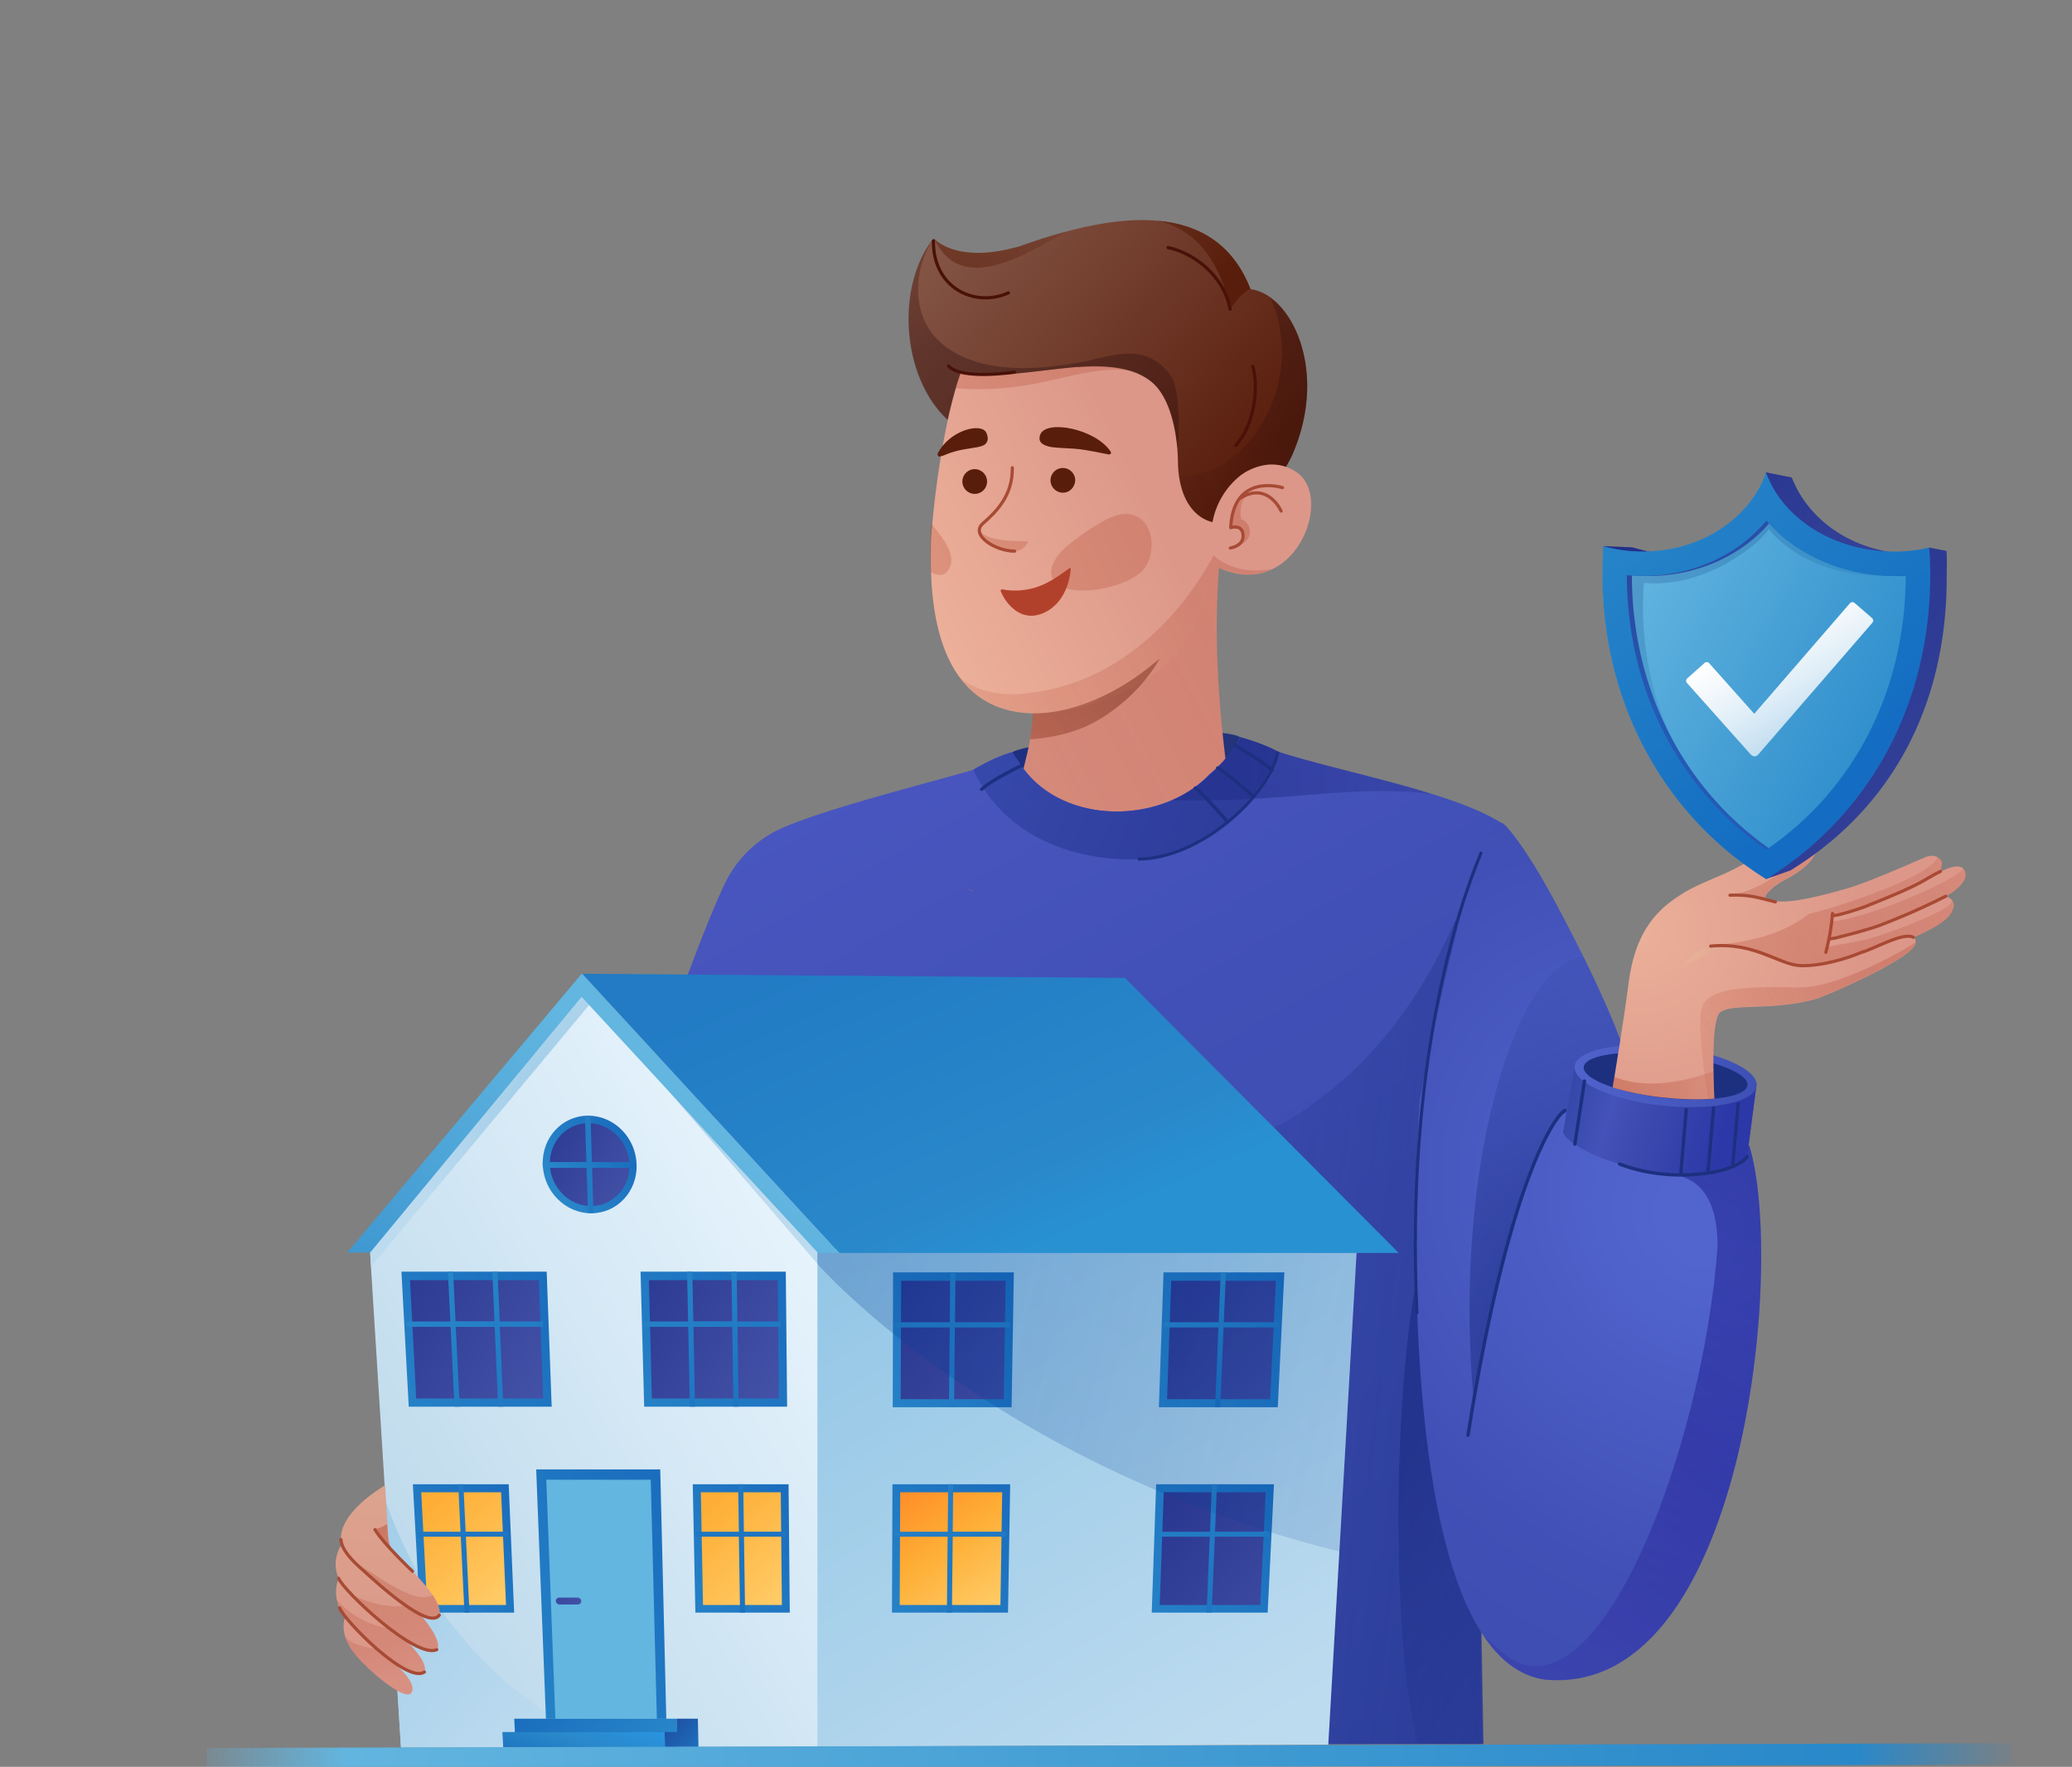 <svg xmlns="http://www.w3.org/2000/svg" fill="none" viewBox="0 0 516 440">
  <rect x="0" y="0" width="516" height="440" fill="#808080" stroke="none"/>
  <g clip-path="url(#a)">
    <g clip-path="url(#b)">
      <path fill="url(#c)" d="M252.1 187.32c4.19-2.67 50.12-7.54 56.85-3.7 6.71 3.82-13.26 24.72-13.26 24.72s-36 .3-37.18-.3c-1.19-.6-12.9-10.12-12.76-10.78.15-.65 6.35-9.94 6.35-9.94Z"/>
      <path fill="#DC9789" d="m300.68 228.3-43.12-1.65-3.11-3.92-7.63-17.3-.83-1.72h.03c.2 0 1.24-.1 2.61-1.01a12.3 12.3 0 0 0 3.68-4.4 26.69 26.69 0 0 0 1.99-4.78c.3-.92.56-1.95.83-3.05l.65-2.7a63.6 63.6 0 0 0 1.34-7.84c.03-.38.06-.8.12-1.21 0-.1 0-.21.02-.3v-.2c.04-.22.04-.4.04-.6l.02-.5c0-.1 0-.19.03-.27l.1-1.55v-.27c0-.14 0-.26.02-.41v-.06c.03-.38.06-.83.06-1.22.03-.26.03-.56.06-.86v-.53c.03-.27.03-.56.06-.83.03-.8.03-1.43.06-1.9.27-4 1.04-.03 3.83-3.74 8.42-11.16 25.93-19.62 35.46-23.5.83-.4 1.48-.63 2.04-.87.78-.32 1.46-.6 2.05-.8h.06l.8-.3a49.57 49.57 0 0 0 1.57-.59l.03-.03v.06c-.03.2-.06.36-.06.54-.08.62-.03 1 0 1.39v.12c.03.27.03.53 0 .89 0 .2-.03.42-.05.65-1.04 15.02 0 30.3 1.21 41.4.21 1.81.39 3.5.6 5.08.32 2.5.62 4.63.89 6.38.53 3.14.89 4.93.89 4.93l1.45 15.22c.12.53.24 1.04.3 1.54 0 .03 0 .06.03.1.62 5.6-3.83 10.86-8.13 10.62Z"/>
      <path fill="url(#d)" d="M321.71 113.54c-.47.98-.98 1.84-1.42 2.67a38.5 38.5 0 0 1-3.09 4.78c-.8 1.07-1.57 1.9-2.25 2.46-2.26 2-3.98 1.67-5.28.12-.1-.09-.18-.2-.27-.32-.12-.18-.24-.33-.33-.5-.26-.45-.53-.93-.74-1.43-.27-.6-.47-1.25-.71-1.93-.15-.45-.27-.9-.39-1.37-.3-1.18-.53-2.46-.77-3.74a78.47 78.47 0 0 1-.92-10.38l-4.24-1.87-2.4-1.07-4.07-1.78-6.85-3.03-.15-.06-10.57-4.66-4.42-1.96-11.42-5.04-6.44 6.73-1.45 1.55-.21.26-.03.03-13.65 14.28c-1.28-.8-2.5-1.72-3.6-2.76-.02-.03-.05-.03-.05-.06-11.66-10.83-12.73-33.54-3.44-45.14 0 0 5.49 6.7 21.8 1.93 4.04-1.46 8.1-2.73 12.02-3.8 7.78-2.02 15.28-3.09 21.93-2.46 10.39.92 18.78 5.78 23.12 17.03 1.75.2 3.5.98 5.13 2.17.47.38.95.77 1.42 1.21 6.89 6.56 11.01 21.73 3.74 38.14Z"/>
      <path fill="url(#e)" d="M309.93 117.64v.06c-.03.65-.12 1.48-.26 2.43-.12.8-.3 1.72-.5 2.7l-.25 1.04c0 .06-.03.09-.03.15-.5 2.16-1.15 4.63-1.95 7.27 0 .03 0 .06-.03.06a205.5 205.5 0 0 1-2.44 7.63l-.18.47-.11.36c-.18.53-.39 1.06-.6 1.6v.03c0 .03 0 .06-.03.06-2.64 7.27-5.75 14.42-8.8 19-2.83 4.18-7.01 7.53-11.64 10.11a60 60 0 0 1-22.1 6.89c-1.28.12-2.41.18-3.45.15h-.3c-4.68-.12-11.42-1.19-16.82-7.16-.5-.56-1-1.15-1.48-1.84-3.6-4.9-6.32-12.4-7-23.89l-.1-2.25c-.09-2.47-.09-5.08 0-7.87.03-.26.03-.6.03-.86.1-1.04.15-2.1.27-3.17a234.84 234.84 0 0 1 2.7-20.13c.39-2.04.77-4.03 1.19-5.93.62-2.88 1.3-5.52 1.99-7.87a54.5 54.5 0 0 1 1.18-3.68c.03-.11.1-.2.12-.32 0-.03.03-.06.03-.1.18-.5.39-.97.56-1.45v-.03c.03-.08.1-.17.12-.26.06-.18.15-.36.24-.54.18-.38.33-.74.5-1.07.3-.56.57-1.1.87-1.54l4-2.14c.06-.03.1-.05.15-.05 6.23-3.33 17.63-9.47 19.56-10.57 2.73-1.6 28.15 11.16 29.55 10.42.6-.36 2.08 7.5 4.1 15.64 1.42 5.84 3.1 11.87 4.92 15.07 1.1 1.96 2.25 2.85 3.41 2.05.24-.18.5-.41.74-.74 1.3-1.99 1.9-1.63 1.84.27Z"/>
      <path fill="#B1412B" d="M280.88 92.23c-12.55-1.36-22.34 6.09-42.87 4.45 1.16-3.94 2.37-7.06 3.62-8.96l3.97-2.14 17.21-3.91s24.6 11.27 18.07 10.56Z" opacity=".25"/>
      <path fill="url(#f)" d="M315.1 115.47a81.97 81.97 0 0 0-10.39 9.7c-1.96 2.11-2.16 4.96-2.16 4.96s-7.48-.56-8.97-11.87c-.14-.95-.2-1.96-.23-3.09-.03-.8.06-13-5.5-19.05-.38-.42-.8-.8-1.24-1.16-2.64-2.13-5.87-3.05-9.35-3.5a42.92 42.92 0 0 0-8.75-.09c-4.95.36-10.15 1.19-15.22 1.63-7.9.75-15.52.57-21.37-3.68l13.2-13.92 26.45-12.13 16.8 4.83s24.06 12.88 25.36 11.34c.63-.68 2.46 5.55 3.68 13.03.27 1.57.45 3.23.65 4.9.69 7.77.39 15.67-2.96 18.1Z"/>
      <path fill="url(#g)" d="M321.71 113.54c-.47.98-.97 1.84-1.42 2.67a38.67 38.67 0 0 1-3.09 4.78 13.46 13.46 0 0 1-2.25 2.46c-2.26 2-3.98 1.67-5.28.12-.1-.09-.18-.2-.27-.32-.12-.18-.24-.33-.33-.5-.26-.45-.53-.93-.74-1.43a81.45 81.45 0 0 0-3.68 3.83c-1.96 2.1-2.16 4.95-2.16 4.95s-7.48-.56-8.97-11.87c4.4.56 8.94-.92 12.94-3.92 5.08-3.7 9.29-9.82 11.37-16.94a34.03 34.03 0 0 0-1.43-23.21c.48.38.95.77 1.43 1.22 7.03 6.58 11.15 21.78 3.88 38.16Z" opacity=".35"/>
      <path fill="#B1412B" d="M236.26 141.82c-1.04 1.76-2.67 1.64-4.51.66-.18-3.09-.21-6.44-.12-10.1.06-.7.15-1.39.24-2.07 2.78 3.56 6.58 7.84 4.39 11.51Zm30.92-7c-5.05 3.65-6.92 8.16-4.07 10.5 4.72 3.86 18.72.8 22.02-3.97 3.38-4.78 1.69-13.92-5.46-13.33-3.12.33-7.6 3.03-12.5 6.8Z" opacity=".25"/>
      <path fill="#591D0B" d="M245.81 119.72a3.1 3.1 0 0 0-3.26-2.88 3.1 3.1 0 0 0-2.88 3.27 3.1 3.1 0 0 0 3.26 2.88 3.08 3.08 0 0 0 2.88-3.27Zm21.96-.3a3.1 3.1 0 0 0-3.27-2.87 3.1 3.1 0 0 0-2.88 3.26 3.1 3.1 0 0 0 3.27 2.88c1.69-.09 2.88-1.57 2.88-3.27Z"/>
      <path stroke="#A74B35" stroke-linecap="round" stroke-linejoin="round" stroke-width=".79" d="M252.67 137.25c-4.63.06-11.22-4-7.87-6.91 3.33-2.91 7.42-6.95 7.3-13.86"/>
      <path fill="#DC9789" d="M318.8 140.6c-.62.42-1.27.81-1.95 1.14-3.42 1.63-7.57 1.98-12.35.08a8.67 8.67 0 0 1-.92-.41h-.06c-.5-.2-.97-.47-1.48-.74l-.06-.68v-.15l-.06-.8-.27-3.33c-.17-1.9-.05-3.83.3-5.67a19.43 19.43 0 0 1 7.24-11.84c.24-.15.48-.3.71-.47 1.4-.84 3-1.52 4.72-1.84a10.86 10.86 0 0 1 8.22 1.66c6.44 4.3 4 17.5-4.03 23.06Z"/>
      <path fill="#591D0B" d="M276.16 113.18c.4.06.65-.38.45-.69-3.76-5.7-16.05-8.08-17.55-4.27-.6 1.6.23 2.44 1.9 2.92 1.26.4 3.63.4 6.56.6 3.36.25 7.92 1.36 8.64 1.44Zm-42.14.52c-.39.05-.65-.44-.47-.81 2.92-5.8 11.09-7.87 12.16-4.96.5 1.3.27 2-.26 2.6-.75.82-2.97.95-5.5 1.4-3.77.69-4.66 1.6-5.93 1.76Z"/>
      <path fill="#290C0F" d="M293.23 111.58c-.98-8.63-3.42-14.12-6.53-16.53-4.84-3.7-11.25-4.06-18.13-3.59.09.06-3.6-.62-3.6-.62 9.44-.69 19-7.15 26.36 2.4 2.88 3.74 2.25 16.15 1.9 18.34Z" opacity=".35"/>
      <path fill="url(#h)" d="M268.21 91.37c-.56.03-14.47 1.54-14.95 1.63-1.72.18-3.17.24-4.36.33h-.06c-1.13.06-2.02.09-2.64.09-2.44-.03-6.7-.53-6.86-.71-.06.09-.09.18-.15.3-1.1 2.34-2.96 10.23-3.29 11.54-11.66-10.9-12.73-33.63-3.44-45.2-4.54 6.74-6.5 19.38 2.58 26.62 7.3 5.85 18.75 6.65 29.73 4.9 1.25.23 3.36.53 3.44.5Z" opacity=".35"/>
      <path fill="url(#i)" d="M311.39 72c-2.32.82-5.05 5.04-5.05 5.04s-2.6-18.82-18.13-22.08c10.45.92 18.82 5.81 23.18 17.03Z"/>
      <path stroke="#491107" stroke-linecap="round" stroke-linejoin="round" stroke-width=".79" d="M236.23 91.13c3.05 3.57 16.4 1.55 16.4 1.55"/>
      <path fill="#B1412B" d="M243.76 131.74c1.6 3.59 11.34 2.84 12.02 3.08.68.24-1.13 2.5-3.11 2.5-2.67 0-9.41-1.96-8.9-5.58Z" opacity=".25"/>
      <path fill="url(#j)" d="M307.41 136.3c5.58-1.57 4.13-6.08 1.87-6.91-.8-.54-.38-6.38 2.35-6.26l-2.94.94s-1.4 1.84-1.57 3.39l-.54 3.95 1.87-.15s1.45 1.21 1.28 1.99c-.15.77-.78 2.04-.78 2.04l-1.54 1.01Z" opacity=".3"/>
      <path stroke="#A74B35" stroke-linecap="round" stroke-linejoin="round" stroke-width=".79" d="M306.4 136.48s3.2-.47 3.18-3.02c-.06-3.1-3.09-2.05-3.09-2.05.65-13.86 12.9-9.97 12.9-9.97"/>
      <path stroke="#A74B35" stroke-linecap="round" stroke-linejoin="round" stroke-width=".79" d="M308.87 124.05c6.94-4.25 10.17 3.23 10.17 3.23"/>
      <path stroke="#491107" stroke-linecap="round" stroke-linejoin="round" stroke-width=".79" d="M232.46 60c-.15 11.7 10.27 16.68 18.66 12.94m39.76-11.28c6.3 1.25 14 7.03 15.46 15.34m1.4 33.93c4.78-5.2 5.76-14.66 4.24-19.7"/>
      <path fill="url(#k)" d="M303.55 141.44c0 .03 0 .06-.03.06.03.27.03.53 0 .89 0 .2-.02.41-.06.65-1.03 15.02 0 30.3 1.22 41.4a311.66 311.66 0 0 0 1.48 11.46c.51 3.14.87 4.93.87 4.93l1.45 15.22c.12.53.24 1.04.3 1.54-10.98 1.31-37.27 3.66-54.3 5.14l-7.63-17.3-.83-1.72c.09.02 1.33.38 2.94-.75 1.03-.74 2.25-2.13 3.35-4.69a25.57 25.57 0 0 0 1.96-4.75c.3-.95.56-1.95.83-3.08l.65-2.7a65.2 65.2 0 0 0 1.25-7.13v-.03c.03-.23.06-.44.06-.68.03-.38.06-.8.12-1.21v-.18c0-.03 0-.1.02-.12v-.18h-.02c.02-.2.02-.39.02-.6-4.68-.11-11.42-1.18-16.82-7.15-.5-.56-1-1.15-1.48-1.84 3.77 3.21 9.79 4.9 16.64 4.04.69-.06 1.34-.15 2-.24 18.12-2.46 33.64-14.84 43.58-32.17 0 0 0-.03.03-.03s.03-.03.03-.03c.24-.38.47-.8.68-1.21l.36-.69s.44.48 1.3 1.1h.03c.03 0 .03.03.03.03.03.03.06.06.12.06l.45.27c4.06 2.43 8.3 2.7 12.7 1.93-3.42 1.63-7.57 1.98-12.35.09-.32-.06-.65-.21-.95-.33Z" opacity=".27"/>
      <path fill="url(#l)" d="M265.51 57.65c-10.05 5.82-26.34 16.03-32.84 1.81 0 0 5.3 6.5 21.15 1.87 3.95-1.42 7.84-2.7 11.7-3.68Z" opacity=".48"/>
      <path fill="#5564AE" d="m51.81 387.36.03.05c-.38.12-.41.1-.03-.06Z"/>
      <path fill="url(#m)" d="m396.76 335.37-28.37 46.55.92 52.39-80.69.05-85.12.07-.53-97.59-1.3 6.71-.03.03c-1.04 1.28-26.27 32.08-55.46 55.08a26.95 26.95 0 0 1-7.42 4.13c-24.8 9.08-8.2-61.32-4.04-65.47 7.36-4.6 31.72-87.05 45.64-116.97 3-6.44 8.28-11.54 14.84-14.33 12.34-5.22 36.82-11.22 47.06-14.28 5.6-3.38 9.67-4.42 9.67-4.42l2.28 3.36c7.84 11.54 24.75 14.18 37.6 8.57a28.61 28.61 0 0 0 9.29-6.35c3.47-2.97 6.51-6.32 7.68-9.29 0 0 5.17 1.34 9.29 3.53 9.91 3.24 24.69 6.33 38.4 10.54 7.06 2.17 13.44 4.63 17.95 7.6 17.2 17.24 44.42 93.84 44.42 93.84l-22.08 36.25Z"/>
      <path fill="url(#n)" d="m368.54 381.92.92 52.39-80.7.05c-1.55-28.47-2.46-144.3-2.46-144.3s49.79-.38 76.05-60.76l34.55 106.06-28.36 46.56Z" opacity=".8"/>
      <path fill="#3648A9" d="M136.59 345.98c1.87 0 3.35-1.81 3.35-4.06 0-2.26-1.51-4.07-3.35-4.07s-3.36 1.8-3.36 4.06 1.49 4.07 3.36 4.07Z"/>
      <path stroke="url(#o)" stroke-miterlimit="10" stroke-width=".79" d="M191.54 272.74c.44 2.9 8.52 49.2 10.65 58.82 2.14 9.62 3.38 39.15 3.38 39.15"/>
      <path fill="url(#p)" d="M318.24 187.17c-4.87 13.27-17.98 23.75-31.57 26.42-6.8 1.33-33.77.89-44.24-21.85 5.6-3.38 9.67-4.42 9.67-4.42l2.29 3.36c9.97 14.66 34.54 14.98 46.88 2.22a35.25 35.25 0 0 0 7.68-9.29s5.17 1.34 9.3 3.56Z"/>
      <path fill="url(#q)" d="M356.64 197.71c-20.62-2.46-36.05 2.28-64.66 1.54a28.6 28.6 0 0 0 9.29-6.35 35.71 35.71 0 0 0 7.69-9.29s5.16 1.34 9.28 3.53c9.91 3.27 24.7 6.36 38.4 10.57Z" opacity=".6"/>
      <path stroke="#1D3080" stroke-miterlimit="10" stroke-width=".77" d="M318.24 187.17c-1.93 10.66-19.17 26.77-34.9 26.77"/>
      <path fill="url(#r)" d="M288.69 164.23c-3.27 5.79-9.23 11.93-16.47 15.8-7.24 3.85-15.7 4.06-15.7 4.06s.5-2.5.74-6.44c5.17.09 17.48-1.52 31.43-13.57v.15Z" opacity=".7"/>
      <path fill="url(#s)" d="m337.89 310.93-4.34 75.45-2.76 48.13-128.15.45h-.3l1.04-123.5v-.53h134.5Z"/>
      <path fill="url(#t)" d="M251.03 401.6h-28.9l.12-31.96h29.32l-.54 31.96Z"/>
      <path fill="url(#u)" d="M249.14 399.7h-25.08l.12-28.07h25.4l-.44 28.07Z"/>
      <path fill="url(#v)" d="M250.64 381.45v1.25h-13.38l-.2 18.9h-1.25l.18-18.9h-13.3v-1.25h13.33l.11-11.81h1.25l-.12 11.8h13.38Z"/>
      <path fill="url(#w)" d="M315.7 401.6h-28.88l1.1-31.96h29.34l-1.57 31.96Z"/>
      <path fill="url(#x)" d="M313.85 399.7h-25.04l1-28.07h25.4l-1.36 28.07Z"/>
      <path fill="url(#y)" d="m315.98 381.45-.09 1.25h-13.35l-.8 18.9h-1.25l.78-18.9h-13.3l.03-1.25h13.33l.47-11.81h1.28l-.5 11.8h13.4Z"/>
      <path fill="url(#z)" d="M251.92 350.46h-29.6l.08-33.6h30.09l-.57 33.6Z"/>
      <path fill="url(#A)" d="M249.97 348.45H224.3l.12-29.5h26.02l-.47 29.5Z"/>
      <path fill="url(#B)" d="M251.54 329.27v1.31H237.8l-.2 19.88h-1.28l.2-19.88h-13.65v-1.3h13.66l.11-12.41h1.3l-.11 12.4h13.7Z"/>
      <path fill="url(#C)" d="M318.21 350.46H288.6l1.16-33.6h30.09l-1.64 33.6Z"/>
      <path fill="url(#D)" d="M316.31 348.45h-25.67l1.04-29.5h26.06l-1.43 29.5Z"/>
      <path fill="url(#E)" d="m318.51 329.27-.06 1.31h-13.74l-.83 19.88h-1.27l.83-19.88h-13.65l.06-1.3h13.65l.5-12.41h1.3l-.53 12.4h13.74Z"/>
      <path fill="url(#F)" d="m203.56 434.99-103.7.18-3.83-61.35-3.65-58.38-.21-3.8.38-.44 52.17-65.89 58.4 65.89.32.36.09.09.03 2.6V435Z"/>
      <path fill="url(#G)" d="M156.5 435.17H99.85l-3.83-61.35c13.3 37.78 40.5 56.54 60.48 61.35Z"/>
      <path fill="url(#H)" d="m168.57 428.01.15 7.04h-43.35l-.15-3.71h3l-.15-3.32h40.5Z"/>
      <path fill="url(#I)" d="m173.8 428.01.14 7.04h-8.33l-.1-3.71h3.12l-.09-3.32h5.26Z"/>
      <path fill="url(#J)" d="M165.93 428.05h-29.97l-2.43-62.12h30.89l1.51 62.12Z"/>
      <path fill="url(#K)" d="M163.59 428.05H138.3l-2.26-59.54h26.02l1.52 59.54Z"/>
      <path fill="url(#L)" d="M143.89 399.58h-4.54a.94.94 0 0 1-.92-.86c-.03-.47.35-.86.86-.86h4.54c.47 0 .89.39.92.86 0 .48-.39.86-.86.86Z"/>
      <path fill="url(#M)" d="M165.6 435.08h-40.29l-.18-3.71h40.39l.09 3.7Z"/>
      <path fill="url(#N)" d="M196.67 401.6h-23.5l-.65-31.96h23.86l.3 31.96Z"/>
      <path fill="url(#O)" d="M194.72 399.7h-19.65l-.53-28.07h19.9l.28 28.07Z"/>
      <path fill="url(#P)" d="M195.78 381.45v1.25h-10.5l.27 18.9h-1.25l-.3-18.9h-10.7l-.04-1.25H184l-.17-11.81h1.27l.15 11.8h10.53Z"/>
      <path fill="url(#Q)" d="M137.39 350.32h-35.6l-1.82-33.63h36.17l1.25 33.63Z"/>
      <path fill="url(#R)" d="M135.28 348.27h-31.63l-1.54-29.47h32.07l1.1 29.47Z"/>
      <path fill="url(#S)" d="m124.24 329.1.06 1.33h-10.8l.98 19.89h-1.3l-.95-19.89h-11.01l-.06-1.33h11l-.62-12.4h1.3l.6 12.4h10.8Z"/>
      <path fill="url(#T)" d="m135.22 329.1.06 1.33h-10.8l.86 19.89h-1.28l-.86-19.89h-11l-.06-1.33h11l-.53-12.4h1.3l.54 12.4h10.77Z"/>
      <path fill="url(#U)" d="M196.02 350.32h-35.6l-.9-33.63h36.17l.33 33.63Z"/>
      <path fill="url(#V)" d="M193.97 348.27h-31.63l-.74-29.47h32.08l.3 29.47Z"/>
      <path fill="url(#W)" d="m183.44 329.1.03 1.33H172.7l.39 19.89h-1.28l-.42-19.89h-10.97l-.06-1.33h11l-.26-12.4h1.3l.27 12.4h10.77Z"/>
      <path fill="url(#X)" d="m194.41 329.1.03 1.33h-10.77l.27 19.89h-1.28l-.3-19.89h-11v-1.33h10.98l-.18-12.4h1.3l.18 12.4h10.78Z"/>
      <path fill="url(#Y)" d="M158.54 290.07c-.17-6.74-5.57-12.23-12.07-12.23s-11.57 5.5-11.3 12.23c.23 6.7 5.66 12.08 12.07 12.08 6.4 0 11.48-5.37 11.3-12.08Z"/>
      <path fill="url(#Z)" d="M156.76 290.07c-.14-5.7-4.74-10.36-10.23-10.36-5.5 0-9.8 4.66-9.59 10.36.21 5.67 4.78 10.27 10.24 10.27s9.73-4.6 9.58-10.27Z"/>
      <path fill="url(#aa)" d="M158.37 290.84h-23.18l-.06-1.45h23.18l.06 1.45Z"/>
      <path fill="url(#ab)" d="m147.06 278.02.74 24.07h-1.36l-.77-24.07h1.4Z"/>
      <path fill="url(#ac)" d="M128.04 401.6h-23.47l-1.75-31.96h23.86l1.36 31.96Z"/>
      <path fill="url(#ad)" d="M126.02 399.7h-19.64l-1.48-28.07h19.9l1.22 28.07Z"/>
      <path fill="url(#ae)" d="m126.47 381.45.06 1.25h-10.5l.88 18.9h-1.24l-.92-18.9h-10.71l-.06-1.25h10.7l-.56-11.81h1.28l.56 11.8h10.5Z"/>
      <path fill="url(#af)" d="M203.56 314.76v-.03l-56.17-65.26-55.01 65.97-.21-3.8.38-.44 52.17-65.89 58.66 64.11.06 2.14.12 2.7v.5Z"/>
      <path fill="url(#ag)" d="m337.88 310.93-4.33 75.45c-85.99-21.37-130-71.62-130-71.62l-.05-4.1 134.38.27Z" opacity=".5"/>
      <path fill="url(#ah)" d="M348.33 312.03H209.05l-64.1-69.53 49.65.38 59.52.45 26.02.2L294 257.45l13.86 13.92 40.47 40.66Z"/>
      <path fill="url(#ai)" d="M240.86 221.33c.14.06.77.24 1.75.77-.12-.05-.24-.11-.36-.14-.18-.1-.35-.15-.5-.24-.06-.03-.1-.06-.15-.06a2.1 2.1 0 0 0-.39-.15c-.09-.09-.2-.12-.35-.18Z"/>
      <path fill="url(#aj)" d="m209.05 312.03-64.13-69.6-58.45 69.51 5.73-.03 52.64-63.66 58.9 63.81 5.3-.03Z"/>
      <path fill="url(#ak)" fill-opacity=".7" d="M352.98 434.16c-6.21-26.02-6.25-82.17-.38-114.73l16.22 79.96-.56 35.02-15.28-.25Z" opacity=".8"/>
      <path fill="url(#al)" d="m513.83 434.1-470 1.22v5.3l470-1.2v-5.32Z"/>
      <path fill="url(#am)" d="M384.7 418.28c-6.12-.88-11.09-4.77-15.13-10.73-22.83-33.63-16.04-133.36-16.04-133.36s14.03-75.29 21.03-68.91c4.1 3.74 12.68 18.64 19.78 33 5 10.14 9.28 20.01 10.74 25.52.3 1.12.76 2.23 1.37 3.32a24.64 24.64 0 0 0 6.27 7.02l.4.32c8.51 6.62 20.62 10.34 22.33 10.85l.2.06c9.02 29.4-1.17 137.61-50.96 132.91Z"/>
      <path fill="url(#an)" d="m406.45 267.12-16.64 10.13c-8.82 3.53-20.4 57.51-22.75 72.22-5.3-55.87 9.4-108.8 27.04-111.16l.24-.02c5 10.13 9.28 20 10.74 25.51.3 1.12.76 2.23 1.37 3.32Z"/>
      <path fill="url(#ao)" d="M384.7 418.28c-6.11-.88-11.09-4.77-15.13-10.73 1.17.94 2.42 2.03 3.76 3.28 23.52 21.96 50.75-49.15 54.4-100.49 0-17.78-10.15-17.13-11.5-18.18l-.17-.13s1.52-9.43-2.94-17.57l-.17-.3 14.78 1.16 9.71-5.29-1.99 15.28.2.06c9.02 29.4-1.17 137.61-50.95 132.91Z" opacity=".8"/>
      <path fill="url(#ap)" d="m437.44 270.03-1.99 15.28-.35 2.74c-5.28 3.45-12.1 4.48-18.88 4.1-12.8-.7-25.4-6.38-26.97-10.12l3.03-16.98 2.6 3.5 1.67 1.5 4.66 1.32 7.26 2.44 4.25.33.23.02 14.78 1.16 9.71-5.29Z"/>
      <path fill="url(#aq)" d="M109.4 402.22c-.56 1.96-4.86-.41-5-.47.14.18 6.05 6.77 4.41 9.05-1.45 2.32-8.48-3.03-9.25-3.62.74.62 7.18 6.17 6.17 9.2-.74 2.26-7.48-2.08-7.48-2.08s5.97 4.9 4.13 7.33c-1.6 2.14-11.84-6.38-14.9-10.95-.71-1.1-1.19-2.1-1.48-3-.95-2.93-.06-4.9-.06-5.13a8.43 8.43 0 0 1-1.9-3.5c-.03-.15-.1-.3-.1-.42-.47-2.07-.26-4.21.48-5.52-1.21-2.13-1.21-5.93.77-8.57-1-2.26.1-8.14 10.69-14.64l.62 9.7.18 2.74s.09 2.88 1.33 4.13c3.12 3.23 7.4 7.3 9.77 10.8 1.24 1.87 1.98 3.62 1.63 4.95Z"/>
      <path fill="url(#ar)" d="M109.4 402.22c-.56 1.96-4.86-.41-5-.47.14.18 6.04 6.77 4.41 9.05-1.45 2.32-8.48-3.03-9.25-3.62.74.62 7.18 6.17 6.17 9.2-.74 2.26-7.48-2.08-7.48-2.08s5.96 4.9 4.12 7.33c-1.6 2.14-11.84-6.38-14.9-10.95-.7-1.1-1.18-2.1-1.47-3 2.16 2.44 7.35 2.85 7.35 2.85s-7.53-7.83-9.31-11.48c-.1-.2-.18-.39-.24-.56l.15.14c6.23 6.47 12.9 6.8 12.9 6.8s-6.76-5.28-8.9-8.1c8.25 3.8 13.03 2.46 13.03 2.46S88.1 389.4 87.63 388.57c7.03 4.25 15.52 11.1 20.17 8.67 1.22 1.9 1.96 3.65 1.6 4.98Z" opacity=".27"/>
      <path stroke="#A74B35" stroke-linecap="round" stroke-linejoin="round" stroke-width=".79" d="M84.9 383.4c.18 2.47 2.55 5.05 5.46 7.6 2.88 2.56 16.32 15.17 19.05 11.22"/>
      <path fill="url(#as)" d="M97.92 386.38c-2.31-2.32-4.63-5.61-4.63-5.61s1.49-.12 3.12-1.25l.18 2.73c.03 0 .12 2.88 1.33 4.13Z" opacity=".5"/>
      <path fill="url(#at)" d="M437.46 270.3c-.14 2.45-3.95 4.25-9.7 5.01h-.03c-.52.07-1.05.13-1.6.18a62 62 0 0 1-11.75-.13 60.36 60.36 0 0 1-13.4-2.83c-5.5-1.9-8.98-4.43-8.84-6.86.14-2.5 4.1-4.32 10.02-5.05 3.72-.47 8.22-.5 13.05 0a65.9 65.9 0 0 1 11.9 2.32c6.35 1.96 10.5 4.72 10.35 7.36Z"/>
      <path fill="#1D3080" d="M435.18 270.26c-.2 1.79-3.7 3-8.91 3.41h-.03l-1.45.1a69.2 69.2 0 0 1-10.6-.41 65.45 65.45 0 0 1-12-2.4c-4.9-1.54-7.98-3.47-7.78-5.25.2-1.82 3.83-3.05 9.2-3.43a65.7 65.7 0 0 1 11.78.33 72.61 72.61 0 0 1 10.64 2h.03c5.67 1.6 9.33 3.72 9.11 5.65Z"/>
      <path stroke="#A74B35" stroke-linecap="round" stroke-linejoin="round" stroke-width=".79" d="M84.33 393.05c1.22 3.18 19.38 20.27 24.45 17.75m-24.21-10.39c1.1 3.1 16.83 19.03 21.13 15.97m-12.32-35.44c2.32 3.74 9.35 10.36 9.35 10.36"/>
      <path fill="url(#au)" d="m485.27 222.82-.68.38s.03 0 .06.03c.24.06 1.04.36 1.54 1.04a2 2 0 0 1 .27 1.84c-.63 2.23-2.7 3.77-6.5 5.73-3.06 1.57-3.44 1.6-3.5 1.6.12.06.24.15.32.27.1.09.15.18.18.3.1.23.12.5.1.74-.07 3.5-19.95 12.28-24.49 13.92-10.89 3.17-21.13 1.1-24.18 3.41-1.27 1.1-1.7 6.08-1.7 12a214.21 214.21 0 0 0 .24 9.52h-.03l-1.52.1c-3.28.16-7.1.05-11.14-.4a68.4 68.4 0 0 1-12.63-2.49l.43-2.6 1.05-6.52c.92-5.85 1.88-12.16 2.51-17.06 1.7-12.85 7.27-18.25 13-21.81 2.84-1.93 6.91-3.5 10.53-5.1a61.04 61.04 0 0 0 15.79-10.16c1.98-1.75 3.94-3.26 4.68-3.47 1.67-.56 3.2-.24 3.74 1.63.24.92.27 2.17-.09 3.9-1.1 3.52-2.31 6.13-8.93 9.6a15.62 15.62 0 0 0-3.26 2.26c-1.1.98-1.66 1.7-1.3 2.2.11.15.32.3.59.38.11.06.3.1.47.15.15.03.33.1.54.12h.02c3 .5 7.33.18 18.85-3.15 5.16-1.5 16.32-6.47 19.1-7.65 1.34-.57 2.35-.48 3.06-.12.8.38 1.19 1.04 1.22 1.42a16.9 16.9 0 0 1-.18 1.73l-.09.5s3.86-2.2 5.5-.83c.17.15.35.36.47.62 1.12 2.47-2.64 5.17-4.04 5.97Z"/>
      <path fill="url(#av)" d="M434.47 235.82c-8.66-.83-12.17-.21-15.28 4.95 5.96-4.18 15.28-4.95 15.28-4.95Z"/>
      <path fill="url(#aw)" d="M453.22 209.55c-1.1 3.53-2.31 6.14-8.93 9.62a15.66 15.66 0 0 0-3.26 2.25c-1.1.98-1.66 1.7-1.3 2.2l-.37.12-.23-.06-6.26-1.25.47-.09c6.56-1.3 19.23-10.89 19.97-16.7.24.91.24 2.19-.09 3.91Z" opacity=".27"/>
      <path stroke="#A74B35" stroke-linecap="round" stroke-linejoin="round" stroke-width=".79" d="M484.56 223.2c-7.95 3.98-13.18 5.97-16.3 7.19-3.1 1.21-10.11 2.93-10.11 2.93-.86.27-1.75.42-2.64.5"/>
      <path stroke="#A74B35" stroke-linecap="round" stroke-linejoin="round" stroke-width=".79" d="M476.46 233.41c-2.52-1.36-9.76 2.94-12.91 3.77-3.3 1.43-9.88 3.47-15.16 3.3-5.28-.18-11.22-5.91-22.38-4.87M483.25 217c-4.84 2.38-3.41 2.7-18.72 8.76-1.81.7-6.6 2.2-7.87 2.25m-14.53-3.41c-4.51-1.1-6.38-1.84-11.31-1.67"/>
      <path stroke="#A74B35" stroke-linecap="round" stroke-linejoin="round" stroke-width=".79" d="M456.37 227.5c-.27 3.27-.83 6.5-1.66 9.65"/>
      <path fill="url(#ax)" d="M477.02 234.69c-.06 3.5-19.94 12.29-24.48 13.92-10.89 3.17-21.13 1.1-24.18 3.41-1.28 1.1-1.7 6.1-1.7 12.05-.01 3.07.1 6.38.24 9.53l-1.52.1c-.53-3.37-1.03-6.95-1.4-10.3-.6-5.5-.82-10.34-.13-12.5 2.07-6.63 19.1-4.67 25.63-5.05 10.06-.57 26.62-10.39 27.54-11.16Z" opacity=".3"/>
      <path fill="url(#ay)" d="M480.14 234.75c.35.09.59.2.68.2l-.68-.2Z" opacity=".27"/>
      <path fill="url(#az)" d="m485.27 222.82-.68.38s.03 0 .06.03l-.45.15c-.68.24-1.3.5-1.69.77l-.27.18c-2.28 1.48-6.08 3.06-10.06 4.51h-.03a176.31 176.31 0 0 1-15.48 4.75c-.18.03-.36.09-.48.18-1.1.56-.89 1.99-.89 1.99s6.47-1.1 9.91-1.93c3.44-.83 20.92-7 21-9.56.34.45.51 1.04.28 1.84-.63 2.23-2.7 3.77-6.5 5.73-3.06 1.57-3.44 1.6-3.5 1.6a.9.9 0 0 1 .32.27l-1.63-.53-.12-.03s-1.13-.27-2.73.59c-.06.03-.15.06-.2.12a59.85 59.85 0 0 1-8.25 3.32c-.12.03-.24.1-.36.12h-.03c-5.64 1.84-11.78 3.24-15.04 3.24-4.54-.03-8.37-2.76-15.73-4.63-1.04-.27-4.51-.3-5.7-.54 6.32-.6 15.97-1.9 23.47-7.8 5.46-1.1 30.77-9.26 31.96-14.13.8.38 1.19 1.04 1.22 1.42-.03.57-.1 1.16-.18 1.72-5.28 4.28-23.24 10.78-24.4 10.99a14.74 14.74 0 0 0-2.7.86l-.23.09.18.56.12.36c10.35-1.16 31.54-10.8 32.49-13.24.18.15.36.36.47.62 1.01 2.5-2.76 5.2-4.15 6Z" opacity=".27"/>
      <path fill="url(#aA)" d="M484.8 143.84c0 31.76-13.63 57.4-38.9 72.92 0 .03-6.06 2.14-6.06 2.14-23.86-15.08-40.5-51.43-40.5-82.92 0 .03 7.18.33 7.18.33 3.03.83 5.87 1.63 9.23 1.63 6.88 0 12.4-2.47 16.44-6.26a26.5 26.5 0 0 0 7.65-14.01l6.38 1.27c3.98 10.42 14.84 18.37 28.63 18.97.57.03 1.1.03 1.7.03 1.78 0 3.85-1.58 3.85-1.58l4.34.83c.17 2.2.06 4.4.06 6.65Z"/>
      <path fill="url(#aB)" d="m474.85 137.9-1 7.46-25.17 13.14-15.7-21.57-.86-5.25a26.38 26.38 0 0 0 7.66-14.01l6.38 1.27c4.04 10.39 14.87 18.37 28.7 18.97Z"/>
      <path fill="url(#aC)" d="M480.46 143.3c0 32.53-15.43 59.9-40.65 75.48-24.72-15.2-40.68-42.92-40.68-75.47 0-2.4.09-4.78.27-7.16a36.5 36.5 0 0 0 9.82 1.34c14.42 0 26.59-8.25 30.56-19.59 4.13 11.34 16.77 19.59 31.75 19.59 3.03 0 5.94-.36 8.73-.98.11 2.25.2 4.51.2 6.8Z"/>
      <path fill="url(#aD)" fill-opacity=".65" d="M420.08 190.17c-13.53-20.42-10.68-45.02-10.68-45.02 16.2 1.51 29.9-10.87 31.06-13.36 0-.18 8.97 12.73 31.19 11.6 22.2-1.12-11.19-5.9-11.19-5.9l-20.14-10.69-28.01 13.36-8.97 1.9 6.3 36.41 8.4 12.41 2.04-.71Z" opacity=".5"/>
      <path fill="url(#aE)" d="M469.45 139.36c-3.05-.24-6.08-.8-8.96-1.81a42.6 42.6 0 0 1-13.91-8.22 45.13 45.13 0 0 1-6.8-7.1c-.15-.17-.3-.38-.41-.62-5.14 9.35-14.93 17.21-27.72 17.21-3.44 0-7.95-.14-11.07-1-.18 2.37-.3 3.02-.3 5.43 0 31.7 15.11 58.85 38.7 74.37a24.43 24.43 0 0 0 5.81-2.97c.1-.23.24-.44.4-.62 3.02-3.8 7.29-6.17 10.97-9.23a17.28 17.28 0 0 0 4.51-5.31c1.13-2.17 2.02-4.34 3.59-6.2.3-.36.77-.54 1.25-.51 1.4-3.38 3.02-6.62 4.72-9.85 1.72-3.24 3.53-6.47 4.86-9.92 1.43-3.59 1.87-7.44 2.31-11.27.87-7.48 1.22-15 1.88-22.5-3.3.03-6.56.33-9.83.12Zm3.74 25.79a81.79 81.79 0 0 1-7.54 19.4 79 79 0 0 1-11.9 16.36c-3.8 4-8.04 7.6-12.63 10.75a78.67 78.67 0 0 1-24.37-27.01 84.09 84.09 0 0 1-7.65-19.5 89.24 89.24 0 0 1-2.7-21.87c1.33.12 2.67.17 4 .17 8.2 0 16-2.25 22.59-6.52a36.1 36.1 0 0 0 8.16-7.25 36.1 36.1 0 0 0 8.51 7.28 43.8 43.8 0 0 0 23.26 6.5c.98 0 1.93-.03 2.91-.1a92.01 92.01 0 0 1-2.64 21.79Z"/>
      <path fill="url(#aF)" d="M439.9 129.66a36.09 36.09 0 0 0 8.52 7.27 43.8 43.8 0 0 0 23.26 6.5c.98 0 1.93-.03 2.9-.1a90.61 90.61 0 0 1-2.63 21.76 81.82 81.82 0 0 1-7.54 19.41 79.03 79.03 0 0 1-11.9 16.36c-3.8 4-8.04 7.6-12.64 10.74a78.66 78.66 0 0 1-24.36-27 80.84 80.84 0 0 1-7.66-19.48 89.24 89.24 0 0 1-2.7-21.87c1.34.12 2.67.18 4 .18 8.2 0 16-2.26 22.59-6.53a36.82 36.82 0 0 0 8.16-7.24Zm-.09-11.96c-3.98 11.36-16.17 19.64-30.65 19.64a35.7 35.7 0 0 1-9.85-1.33c-.15 2.37-.24 4.78-.24 7.18 0 32.65 16 60.49 40.83 75.74 25.31-15.64 40.8-43.1 40.8-75.74 0-2.28-.09-4.57-.24-6.8a39.7 39.7 0 0 1-8.75.98c-15.07-.03-27.77-8.3-31.9-19.67Z"/>
      <path fill="url(#aG)" d="m436.01 187.91-15.9-17.83a.8.8 0 0 1 .06-1.13l4.33-3.86a.8.8 0 0 1 1.13.06l11.24 12.61 23.83-27.54c.3-.32.8-.35 1.13-.09l4.39 3.8c.33.3.36.8.09 1.13l-28.43 32.82c-.44.6-1.33.63-1.87.03Z"/>
      <path stroke="#1D3080" stroke-linecap="round" stroke-linejoin="round" stroke-width=".77" d="M368.82 212.44c-5.72 13.76-18.78 52.5-15.96 114.52"/>
      <path fill="url(#aH)" d="M426.93 273.6h-.03l-1.52.1c-3.28.16-7.1.05-11.14-.4a68.32 68.32 0 0 1-12.63-2.49l.43-2.6c8.33 3.2 17.9 1.06 24.67-1.42.03 2.25.11 4.57.22 6.81Z" opacity=".4"/>
      <path stroke="#1D3080" stroke-linecap="round" stroke-linejoin="round" stroke-width=".82" d="m432.86 274.92-1.33 15.01"/>
      <path stroke="#1D3080" stroke-linecap="round" stroke-linejoin="round" stroke-width=".84" d="m426.73 275.96-1.35 15.8m-5.45-15.41-1.34 15.8m-24.01-22.93-2.38 15.68m42.9 3.15c-3.17 4.37-19.24 6.72-31.78 1.82m-158.86-93.31c2.94-2.65 9.93-5.88 9.93-5.88m48.86.58c2.36 1.18 8.82 7.06 8.82 7.06m-14.4-2.06c1.47.89 7.64 7.94 7.64 7.94m11.47-12.35c-1.47-1.76-9.11-6.17-9.11-6.17m82.03 90.86c-2.95 1.76-14.41 19.4-24.12 80.87"/>
    </g>
    <path fill="#B2412B" d="M249.16 147.1c.62 1.77 4.08 7.89 10.05 5.82 6.19-2.24 7.32-9.12 7.45-11.26-.02-.15-.28-.27-.38-.12-3.35 2.42-6.45 4.66-10.79 5.31-1.9.3-3.86.33-5.95-.1-.15.03-.28.2-.38.35Z"/>
  </g>
  <defs>
    <linearGradient id="c" x1="278.04" x2="316.81" y1="182.2" y2="200.97" gradientUnits="userSpaceOnUse">
      <stop stop-color="#1D3080"/>
      <stop offset="1" stop-color="#273777"/>
    </linearGradient>
    <linearGradient id="d" x1="236.62" x2="310.26" y1="53.14" y2="118.51" gradientUnits="userSpaceOnUse">
      <stop stop-color="#855647"/>
      <stop offset="1" stop-color="#591D0B"/>
    </linearGradient>
    <linearGradient id="e" x1="307.02" x2="231.94" y1="139.09" y2="173.96" gradientUnits="userSpaceOnUse">
      <stop offset=".16" stop-color="#DC9789"/>
      <stop offset=".95" stop-color="#EDB19A"/>
    </linearGradient>
    <linearGradient id="f" x1="237.12" x2="310.76" y1="52.57" y2="117.94" gradientUnits="userSpaceOnUse">
      <stop stop-color="#855647"/>
      <stop offset="1" stop-color="#591D0B"/>
    </linearGradient>
    <linearGradient id="g" x1="333.47" x2="289.06" y1="99.87" y2="104.05" gradientUnits="userSpaceOnUse">
      <stop offset=".04" stop-color="#290C0F"/>
      <stop offset=".41" stop-color="#2D0D0E" stop-opacity=".81"/>
      <stop offset=".93" stop-color="#3B120D" stop-opacity=".28"/>
      <stop offset="1" stop-color="#3E130D" stop-opacity=".2"/>
    </linearGradient>
    <linearGradient id="h" x1="249.54" x2="238.11" y1="95.31" y2="64.61" gradientUnits="userSpaceOnUse">
      <stop offset=".42" stop-color="#290C0F"/>
      <stop offset="1" stop-color="#44160D"/>
    </linearGradient>
    <linearGradient id="i" x1="256.9" x2="310.02" y1="11.29" y2="74.6" gradientUnits="userSpaceOnUse">
      <stop stop-color="#855647"/>
      <stop offset=".9" stop-color="#591D0B"/>
    </linearGradient>
    <linearGradient id="j" x1="306.88" x2="315.04" y1="131.66" y2="124.68" gradientUnits="userSpaceOnUse">
      <stop offset=".37" stop-color="#B1412B"/>
      <stop offset="1" stop-color="#B1412B" stop-opacity=".2"/>
    </linearGradient>
    <linearGradient id="k" x1="320.94" x2="243.51" y1="170.66" y2="211.35" gradientUnits="userSpaceOnUse">
      <stop stop-color="#B1412B" stop-opacity=".93"/>
      <stop offset=".64" stop-color="#B1412B" stop-opacity=".67"/>
      <stop offset="1" stop-color="#B1412B" stop-opacity=".4"/>
    </linearGradient>
    <linearGradient id="l" x1="288.23" x2="236.24" y1="49.17" y2="63.9" gradientUnits="userSpaceOnUse">
      <stop stop-color="#855647"/>
      <stop offset=".9" stop-color="#591D0B"/>
    </linearGradient>
    <linearGradient id="m" x1="162.73" x2="348.99" y1="145.16" y2="472.12" gradientUnits="userSpaceOnUse">
      <stop offset=".05" stop-color="#4D59C4"/>
      <stop offset=".42" stop-color="#4150B6"/>
      <stop offset=".91" stop-color="#3648A8"/>
    </linearGradient>
    <linearGradient id="n" x1="207.91" x2="452.12" y1="322.95" y2="351.58" gradientUnits="userSpaceOnUse">
      <stop stop-color="#3648A8" stop-opacity="0"/>
      <stop offset="1" stop-color="#192980"/>
    </linearGradient>
    <linearGradient id="o" x1="191.41" x2="205.7" y1="321.7" y2="321.7" gradientUnits="userSpaceOnUse">
      <stop stop-color="#293C89"/>
      <stop offset="1" stop-color="#233685"/>
    </linearGradient>
    <linearGradient id="p" x1="242.46" x2="297.38" y1="198.83" y2="221.89" gradientUnits="userSpaceOnUse">
      <stop stop-color="#3648AA"/>
      <stop offset="1" stop-color="#2E3C9B"/>
    </linearGradient>
    <linearGradient id="q" x1="291.98" x2="407.46" y1="191.47" y2="191.33" gradientUnits="userSpaceOnUse">
      <stop stop-color="#212D88"/>
      <stop offset="1" stop-color="#212D88" stop-opacity=".1"/>
    </linearGradient>
    <linearGradient id="r" x1="252.69" x2="273.57" y1="200.9" y2="170.17" gradientUnits="userSpaceOnUse">
      <stop stop-color="#A33F2A" stop-opacity=".59"/>
      <stop offset=".99" stop-color="#853A28" stop-opacity=".8"/>
    </linearGradient>
    <linearGradient id="s" x1="308.85" x2="227.5" y1="435.72" y2="303.94" gradientUnits="userSpaceOnUse">
      <stop stop-color="#BDDBEF"/>
      <stop offset="1" stop-color="#94C7E6"/>
    </linearGradient>
    <linearGradient id="t" x1="254" x2="207.58" y1="374.2" y2="404.72" gradientUnits="userSpaceOnUse">
      <stop stop-color="#1A6DBD"/>
      <stop offset="1" stop-color="#2988CA"/>
    </linearGradient>
    <linearGradient id="u" x1="251.18" x2="229.77" y1="399.67" y2="368.77" gradientUnits="userSpaceOnUse">
      <stop stop-color="#FFCD6A"/>
      <stop offset=".57" stop-color="#FEAE35"/>
      <stop offset="1" stop-color="#FF8F29"/>
    </linearGradient>
    <linearGradient id="v" x1="258.05" x2="218.83" y1="413.07" y2="356.23" gradientUnits="userSpaceOnUse">
      <stop stop-color="#1A6DBD"/>
      <stop offset="1" stop-color="#2988CA"/>
    </linearGradient>
    <linearGradient id="w" x1="319.52" x2="272.17" y1="373.96" y2="405.09" gradientUnits="userSpaceOnUse">
      <stop stop-color="#1A6DBD"/>
      <stop offset="1" stop-color="#2988CA"/>
    </linearGradient>
    <linearGradient id="x" x1="274.56" x2="340.77" y1="361.81" y2="419.33" gradientUnits="userSpaceOnUse">
      <stop stop-color="#212D88"/>
      <stop offset="1" stop-color="#4A59AD"/>
    </linearGradient>
    <linearGradient id="y" x1="330.39" x2="272.36" y1="424.69" y2="337.85" gradientUnits="userSpaceOnUse">
      <stop stop-color="#1A6DBD"/>
      <stop offset="1" stop-color="#2988CA"/>
    </linearGradient>
    <linearGradient id="z" x1="255.16" x2="207.06" y1="321.83" y2="353.45" gradientUnits="userSpaceOnUse">
      <stop stop-color="#1A6DBD"/>
      <stop offset="1" stop-color="#2988CA"/>
    </linearGradient>
    <linearGradient id="A" x1="208.37" x2="278.33" y1="308.49" y2="369.28" gradientUnits="userSpaceOnUse">
      <stop stop-color="#212D88"/>
      <stop offset="1" stop-color="#4A59AD"/>
    </linearGradient>
    <linearGradient id="B" x1="278.53" x2="220.3" y1="386.13" y2="308.31" gradientUnits="userSpaceOnUse">
      <stop stop-color="#1A6DBD"/>
      <stop offset="1" stop-color="#2988CA"/>
    </linearGradient>
    <linearGradient id="C" x1="322.35" x2="273.27" y1="321.59" y2="353.85" gradientUnits="userSpaceOnUse">
      <stop stop-color="#1A6DBD"/>
      <stop offset="1" stop-color="#2988CA"/>
    </linearGradient>
    <linearGradient id="D" x1="275.71" x2="344.41" y1="308.94" y2="368.63" gradientUnits="userSpaceOnUse">
      <stop stop-color="#212D88"/>
      <stop offset="1" stop-color="#4A59AD"/>
    </linearGradient>
    <linearGradient id="E" x1="313.4" x2="298.02" y1="344.2" y2="320.8" gradientUnits="userSpaceOnUse">
      <stop stop-color="#1A6DBD"/>
      <stop offset="1" stop-color="#2988CA"/>
    </linearGradient>
    <linearGradient id="F" x1="243.4" x2="76.14" y1="298.73" y2="398.72" gradientUnits="userSpaceOnUse">
      <stop offset=".08" stop-color="#EEF8FF"/>
      <stop offset=".96" stop-color="#B9D7EA"/>
    </linearGradient>
    <linearGradient id="G" x1="135.51" x2="55.01" y1="434.34" y2="370.43" gradientUnits="userSpaceOnUse">
      <stop stop-color="#BDDBEF"/>
      <stop offset="1" stop-color="#94C7E6"/>
    </linearGradient>
    <linearGradient id="H" x1="135.28" x2="160.16" y1="420.42" y2="444.06" gradientUnits="userSpaceOnUse">
      <stop stop-color="#1A6DBD"/>
      <stop offset="1" stop-color="#2988CA"/>
    </linearGradient>
    <linearGradient id="I" x1="159.66" x2="174.72" y1="422" y2="436.29" gradientUnits="userSpaceOnUse">
      <stop stop-color="#212D88"/>
      <stop offset="1" stop-color="#1D74C0"/>
    </linearGradient>
    <linearGradient id="J" x1="173.7" x2="109.93" y1="381.22" y2="423.15" gradientUnits="userSpaceOnUse">
      <stop stop-color="#1A6DBD"/>
      <stop offset="1" stop-color="#2988CA"/>
    </linearGradient>
    <linearGradient id="K" x1="-43.77" x2="-43.62" y1="398.28" y2="398.28" gradientUnits="userSpaceOnUse">
      <stop stop-color="#338ECC"/>
      <stop offset="1" stop-color="#62B6E0"/>
    </linearGradient>
    <linearGradient id="L" x1="117.85" x2="150.5" y1="393.88" y2="403.53" gradientUnits="userSpaceOnUse">
      <stop stop-color="#212D88"/>
      <stop offset="1" stop-color="#4A59AD"/>
    </linearGradient>
    <linearGradient id="M" x1="141.99" x2="148.2" y1="443.94" y2="424.26" gradientUnits="userSpaceOnUse">
      <stop stop-color="#1A6DBD"/>
      <stop offset=".51" stop-color="#2988CA"/>
      <stop offset=".99" stop-color="#2996E4"/>
    </linearGradient>
    <linearGradient id="N" x1="199.81" x2="159.13" y1="375.62" y2="402.36" gradientUnits="userSpaceOnUse">
      <stop stop-color="#1A6DBD"/>
      <stop offset="1" stop-color="#2988CA"/>
    </linearGradient>
    <linearGradient id="O" x1="195.98" x2="174.53" y1="399.67" y2="376.92" gradientUnits="userSpaceOnUse">
      <stop stop-color="#FFCD6A"/>
      <stop offset="1" stop-color="#FEAE35"/>
    </linearGradient>
    <linearGradient id="P" x1="200.97" x2="148.4" y1="414.47" y2="310.86" gradientUnits="userSpaceOnUse">
      <stop stop-color="#1A6DBD"/>
      <stop offset="1" stop-color="#2988CA"/>
    </linearGradient>
    <linearGradient id="Q" x1="138.15" x2="86.21" y1="320.7" y2="354.85" gradientUnits="userSpaceOnUse">
      <stop stop-color="#1A6DBD"/>
      <stop offset="1" stop-color="#2988CA"/>
    </linearGradient>
    <linearGradient id="R" x1="74.98" x2="145.01" y1="311.97" y2="358.11" gradientUnits="userSpaceOnUse">
      <stop stop-color="#212D88"/>
      <stop offset="1" stop-color="#4A59AD"/>
    </linearGradient>
    <linearGradient id="S" x1="153.14" x2="98.24" y1="376.5" y2="317.7" gradientUnits="userSpaceOnUse">
      <stop stop-color="#1A6DBD"/>
      <stop offset="1" stop-color="#2988CA"/>
    </linearGradient>
    <linearGradient id="T" x1="159" x2="104.11" y1="371.03" y2="312.23" gradientUnits="userSpaceOnUse">
      <stop stop-color="#1A6DBD"/>
      <stop offset="1" stop-color="#2988CA"/>
    </linearGradient>
    <linearGradient id="U" x1="197.56" x2="144.75" y1="320.49" y2="355.21" gradientUnits="userSpaceOnUse">
      <stop stop-color="#1A6DBD"/>
      <stop offset="1" stop-color="#2988CA"/>
    </linearGradient>
    <linearGradient id="V" x1="135.13" x2="204.47" y1="311.97" y2="356.55" gradientUnits="userSpaceOnUse">
      <stop stop-color="#212D88"/>
      <stop offset="1" stop-color="#4A59AD"/>
    </linearGradient>
    <linearGradient id="W" x1="193.06" x2="158.56" y1="364.45" y2="309.17" gradientUnits="userSpaceOnUse">
      <stop stop-color="#1A6DBD"/>
      <stop offset="1" stop-color="#2988CA"/>
    </linearGradient>
    <linearGradient id="X" x1="200.92" x2="166.41" y1="359.54" y2="304.27" gradientUnits="userSpaceOnUse">
      <stop stop-color="#1A6DBD"/>
      <stop offset="1" stop-color="#2988CA"/>
    </linearGradient>
    <linearGradient id="Y" x1="156.59" x2="137.1" y1="283.59" y2="296.4" gradientUnits="userSpaceOnUse">
      <stop stop-color="#1A6DBD"/>
      <stop offset="1" stop-color="#2988CA"/>
    </linearGradient>
    <linearGradient id="Z" x1="120.72" x2="166.32" y1="274.93" y2="300.59" gradientUnits="userSpaceOnUse">
      <stop stop-color="#212D88"/>
      <stop offset="1" stop-color="#4A59AD"/>
    </linearGradient>
    <linearGradient id="aa" x1="155.15" x2="138.34" y1="284.59" y2="295.64" gradientUnits="userSpaceOnUse">
      <stop stop-color="#1A6DBD"/>
      <stop offset="1" stop-color="#2988CA"/>
    </linearGradient>
    <linearGradient id="ab" x1="195.77" x2="107.74" y1="347.17" y2="244.65" gradientUnits="userSpaceOnUse">
      <stop stop-color="#1A6DBD"/>
      <stop offset="1" stop-color="#2988CA"/>
    </linearGradient>
    <linearGradient id="ac" x1="130.28" x2="90.59" y1="375.85" y2="401.95" gradientUnits="userSpaceOnUse">
      <stop stop-color="#1A6DBD"/>
      <stop offset="1" stop-color="#2988CA"/>
    </linearGradient>
    <linearGradient id="ad" x1="127.35" x2="105.98" y1="399.67" y2="375.93" gradientUnits="userSpaceOnUse">
      <stop stop-color="#FFCD6A"/>
      <stop offset="1" stop-color="#FEAE35"/>
    </linearGradient>
    <linearGradient id="ae" x1="133.35" x2="82.29" y1="414.75" y2="322.58" gradientUnits="userSpaceOnUse">
      <stop stop-color="#1A6DBD"/>
      <stop offset="1" stop-color="#2988CA"/>
    </linearGradient>
    <linearGradient id="ag" x1="167.21" x2="372.48" y1="308.3" y2="357.44" gradientUnits="userSpaceOnUse">
      <stop stop-color="#003C98" stop-opacity=".58"/>
      <stop offset="1" stop-color="#003C98" stop-opacity=".2"/>
    </linearGradient>
    <linearGradient id="ah" x1="225.07" x2="263.01" y1="228.09" y2="314.54" gradientUnits="userSpaceOnUse">
      <stop stop-color="#227BC4"/>
      <stop offset=".75" stop-color="#2988CA"/>
      <stop offset=".94" stop-color="#2891D2"/>
    </linearGradient>
    <linearGradient id="ai" x1="241.95" x2="241.44" y1="222.32" y2="220.91" gradientUnits="userSpaceOnUse">
      <stop stop-color="#FF8032"/>
      <stop offset=".19" stop-color="#FF874E"/>
      <stop offset=".53" stop-color="#FF7C22"/>
      <stop offset=".76" stop-color="#DF6F25"/>
      <stop offset="1" stop-color="#EA7723"/>
    </linearGradient>
    <linearGradient id="aj" x1="106.94" x2="174.3" y1="362.61" y2="279.1" gradientUnits="userSpaceOnUse">
      <stop stop-color="#338ECC"/>
      <stop offset="1" stop-color="#62B6E0"/>
    </linearGradient>
    <linearGradient id="ak" x1="406.27" x2="311.38" y1="474.46" y2="411.08" gradientUnits="userSpaceOnUse">
      <stop stop-color="#3648A8" stop-opacity="0"/>
      <stop offset=".96" stop-color="#192980"/>
    </linearGradient>
    <linearGradient id="al" x1="43.82" x2="513.83" y1="437.36" y2="437.36" gradientUnits="userSpaceOnUse">
      <stop stop-color="#62B5DF" stop-opacity="0"/>
      <stop offset=".09" stop-color="#62B5DF"/>
      <stop offset=".89" stop-color="#2888C9"/>
      <stop offset=".98" stop-color="#2888C9" stop-opacity="0"/>
    </linearGradient>
    <linearGradient id="ao" x1="337.73" x2="520.56" y1="470.46" y2="205.76" gradientUnits="userSpaceOnUse">
      <stop stop-color="#4520AF" stop-opacity="0"/>
      <stop offset=".43" stop-color="#0B007B" stop-opacity=".41"/>
      <stop offset="1" stop-color="#192980" stop-opacity=".8"/>
    </linearGradient>
    <linearGradient id="ap" x1="389.27" x2="426.97" y1="278.66" y2="289.91" gradientUnits="userSpaceOnUse">
      <stop stop-color="#3648AA"/>
      <stop offset=".27" stop-color="#4452B9"/>
      <stop offset=".51" stop-color="#3C4AAF"/>
      <stop offset="1" stop-color="#2C38A8"/>
    </linearGradient>
    <linearGradient id="aq" x1="94.57" x2="98.73" y1="421.41" y2="370.08" gradientUnits="userSpaceOnUse">
      <stop offset=".16" stop-color="#DC9789"/>
      <stop offset=".95" stop-color="#DCA38D"/>
    </linearGradient>
    <linearGradient id="ar" x1="94.63" x2="101.4" y1="393.17" y2="417.43" gradientUnits="userSpaceOnUse">
      <stop stop-color="#B1412B" stop-opacity=".93"/>
      <stop offset=".64" stop-color="#B1412B" stop-opacity=".67"/>
      <stop offset="1" stop-color="#B1412B" stop-opacity=".3"/>
    </linearGradient>
    <linearGradient id="as" x1="91.49" x2="104.86" y1="380.7" y2="385.99" gradientUnits="userSpaceOnUse">
      <stop stop-color="#B1412B" stop-opacity=".93"/>
      <stop offset=".64" stop-color="#B1412B" stop-opacity=".67"/>
      <stop offset="1" stop-color="#B1412B" stop-opacity=".3"/>
    </linearGradient>
    <linearGradient id="at" x1="392.15" x2="458.63" y1="267.99" y2="265.56" gradientUnits="userSpaceOnUse">
      <stop stop-color="#5063CC"/>
      <stop offset=".97" stop-color="#3648AA"/>
    </linearGradient>
    <linearGradient id="av" x1="421.06" x2="434.61" y1="234.85" y2="235.55" gradientUnits="userSpaceOnUse">
      <stop offset=".16" stop-color="#E6AF96"/>
      <stop offset=".95" stop-color="#DCA38D" stop-opacity=".4"/>
    </linearGradient>
    <linearGradient id="aw" x1="441.58" x2="447.96" y1="223.68" y2="208.1" gradientUnits="userSpaceOnUse">
      <stop stop-color="#B1412B" stop-opacity=".93"/>
      <stop offset=".64" stop-color="#B1412B" stop-opacity=".67"/>
      <stop offset="1" stop-color="#B1412B" stop-opacity=".4"/>
    </linearGradient>
    <linearGradient id="ax" x1="468.74" x2="422.88" y1="239.22" y2="262.73" gradientUnits="userSpaceOnUse">
      <stop stop-color="#B1412B" stop-opacity=".93"/>
      <stop offset=".64" stop-color="#B1412B" stop-opacity=".67"/>
      <stop offset="1" stop-color="#B1412B" stop-opacity=".4"/>
    </linearGradient>
    <linearGradient id="ay" x1="480.12" x2="480.79" y1="234.87" y2="234.84" gradientUnits="userSpaceOnUse">
      <stop stop-color="#B1412B" stop-opacity=".93"/>
      <stop offset=".64" stop-color="#B1412B" stop-opacity=".67"/>
      <stop offset="1" stop-color="#B1412B" stop-opacity=".4"/>
    </linearGradient>
    <linearGradient id="az" x1="450.39" x2="491.16" y1="236.7" y2="202.47" gradientUnits="userSpaceOnUse">
      <stop stop-color="#B1412B" stop-opacity=".93"/>
      <stop offset=".64" stop-color="#B1412B" stop-opacity=".67"/>
      <stop offset="1" stop-color="#B1412B" stop-opacity=".4"/>
    </linearGradient>
    <linearGradient id="aA" x1="400.9" x2="585.24" y1="126.04" y2="283.33" gradientUnits="userSpaceOnUse">
      <stop stop-color="#212D88"/>
      <stop offset="1" stop-color="#4A59AD"/>
    </linearGradient>
    <linearGradient id="aB" x1="406.86" x2="515.86" y1="102.74" y2="192.96" gradientUnits="userSpaceOnUse">
      <stop stop-color="#212D88"/>
      <stop offset="1" stop-color="#4A59AD"/>
    </linearGradient>
    <linearGradient id="aC" x1="403.03" x2="479.74" y1="148.21" y2="187.81" gradientUnits="userSpaceOnUse">
      <stop stop-color="#62B5DF"/>
      <stop offset="1" stop-color="#2888C9"/>
    </linearGradient>
    <linearGradient id="aD" x1="427.75" x2="455.33" y1="134.15" y2="177.16" gradientUnits="userSpaceOnUse">
      <stop stop-color="#164086" stop-opacity=".7"/>
      <stop offset=".26" stop-color="#003574" stop-opacity=".5"/>
      <stop offset="1" stop-color="#2C8BCB" stop-opacity=".2"/>
    </linearGradient>
    <linearGradient id="aE" x1="418.76" x2="437.26" y1="132.93" y2="155.04" gradientUnits="userSpaceOnUse">
      <stop stop-color="#2C489F"/>
      <stop offset="1" stop-color="#255AB5"/>
    </linearGradient>
    <linearGradient id="aF" x1="413.45" x2="480.53" y1="128.05" y2="202.98" gradientUnits="userSpaceOnUse">
      <stop stop-color="#2583C8"/>
      <stop offset=".77" stop-color="#146DC2"/>
    </linearGradient>
    <linearGradient id="aG" x1="453.27" x2="439.55" y1="178.72" y2="156.01" gradientUnits="userSpaceOnUse">
      <stop stop-color="#C2DEF0"/>
      <stop offset=".37" stop-color="#DEEDF7"/>
      <stop offset=".76" stop-color="#F5F9FC"/>
      <stop offset="1" stop-color="#fff"/>
    </linearGradient>
    <linearGradient id="aH" x1="401.61" x2="426.93" y1="270.28" y2="270.28" gradientUnits="userSpaceOnUse">
      <stop stop-color="#B1412B" stop-opacity=".93"/>
      <stop offset=".64" stop-color="#B1412B" stop-opacity=".67"/>
      <stop offset="1" stop-color="#B1412B" stop-opacity=".4"/>
    </linearGradient>
    <radialGradient id="af" cx="0" cy="0" r="1" gradientTransform="matrix(46.538 0 0 46.548 148.2 279.27)" gradientUnits="userSpaceOnUse">
      <stop stop-color="#94C7E6"/>
      <stop offset="1" stop-color="#BDDBEF"/>
    </radialGradient>
    <radialGradient id="am" cx="0" cy="0" r="1" gradientTransform="matrix(-169.58 -178.07 149.335 -142.215 423.04 304.1)" gradientUnits="userSpaceOnUse">
      <stop offset=".04" stop-color="#5265CF"/>
      <stop offset=".42" stop-color="#4150B6"/>
      <stop offset=".91" stop-color="#3648A8"/>
    </radialGradient>
    <radialGradient id="an" cx="0" cy="0" r="1" gradientTransform="matrix(-33.53 -114.708 114.688 -33.524 412.65 336.46)" gradientUnits="userSpaceOnUse">
      <stop stop-color="#192980"/>
      <stop offset="1" stop-color="#3648A8" stop-opacity="0"/>
    </radialGradient>
    <radialGradient id="au" cx="0" cy="0" r="1" gradientTransform="matrix(25.667 48.821 -48.816 25.664 408.5 232.14)" gradientUnits="userSpaceOnUse">
      <stop stop-color="#EBB099"/>
      <stop offset="1" stop-color="#DC9789"/>
    </radialGradient>
    <clipPath id="a">
      <path fill="#fff" d="M0 0h515v440H0z" transform="translate(.5)"/>
    </clipPath>
    <clipPath id="b">
      <path fill="#fff" d="M0 0h449.49v385.79H0z" transform="translate(51.54 54.8)"/>
    </clipPath>
  </defs>
</svg>
